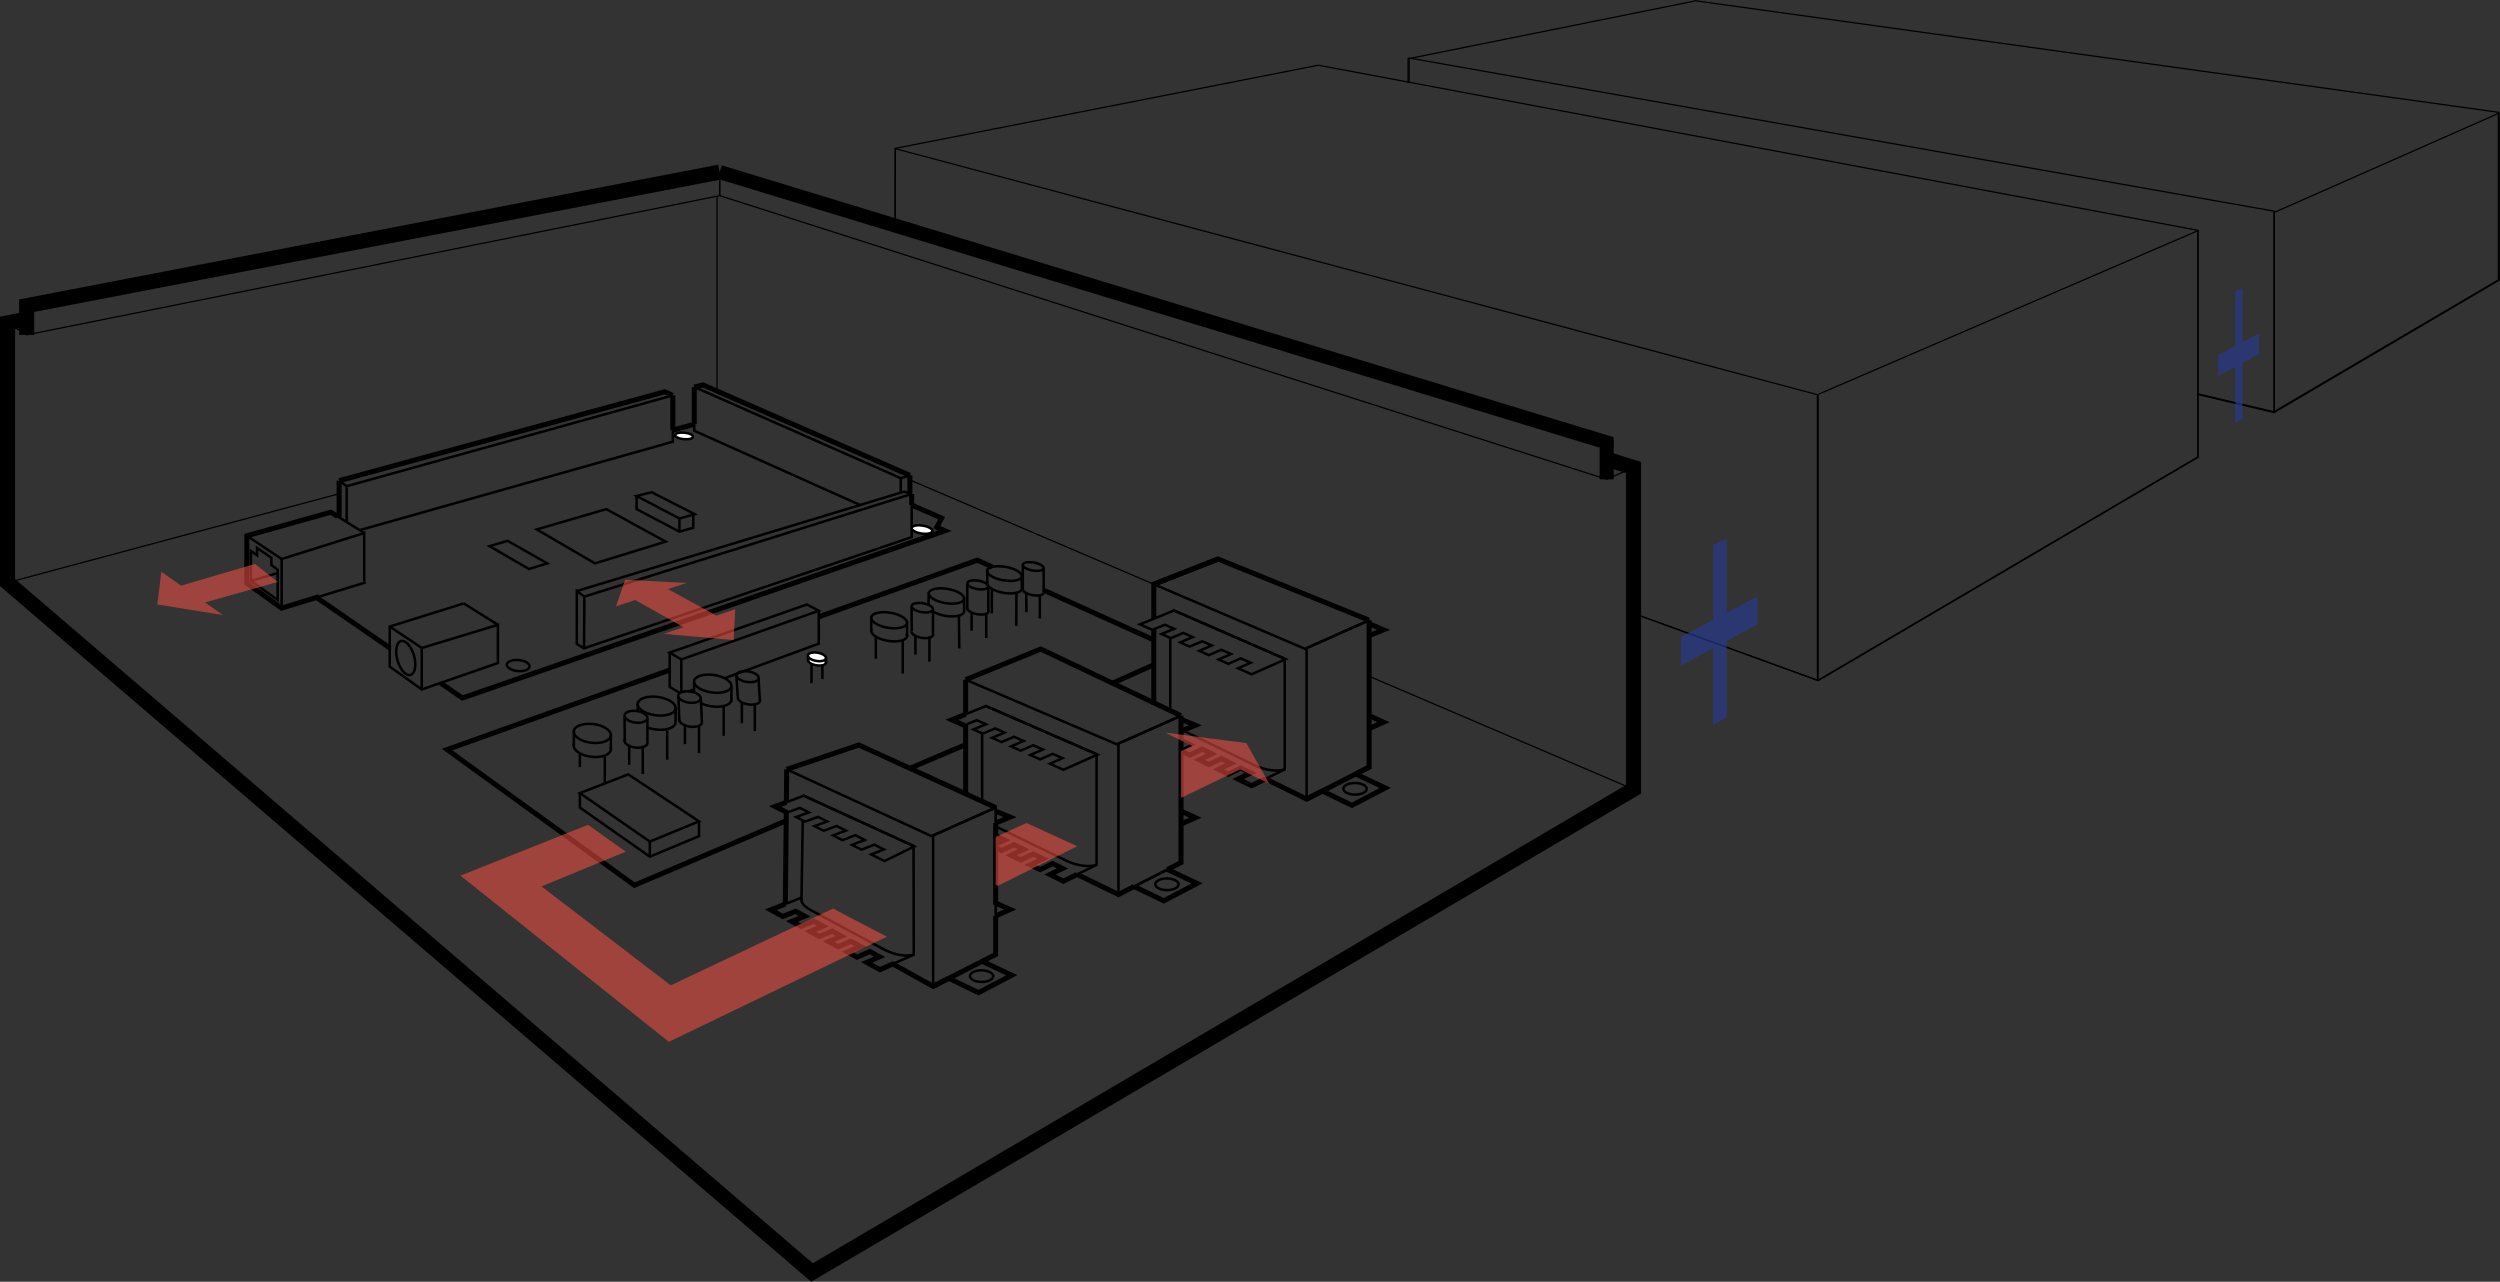 <!-- Generator: Adobe Illustrator 18.1.1, SVG Export Plug-In  -->
<svg version="1.1"
	 xmlns="http://www.w3.org/2000/svg" xmlns:xlink="http://www.w3.org/1999/xlink" xmlns:a="http://ns.adobe.com/AdobeSVGViewerExtensions/3.0/"
	 x="0px" y="0px" width="496.046px" height="254.326px" viewBox="0 0 496.046 254.326" enable-background="new 0 0 496.046 254.326"
	 xml:space="preserve">
<rect x="0" y="0" width="496.046" height="254.326" fill="#333333" stroke="none"/>
<defs>
</defs>
<polyline fill="none" stroke="#000000" stroke-miterlimit="10" points="87.399,135.509 91.735,138.501 187.498,105.304 
	185.875,104.616 186.824,102.811 180.885,100.201 "/>
<line fill="none" stroke="#000000" stroke-miterlimit="10" x1="62.802" y1="118.542" x2="77.437" y2="128.636"/>
<line fill="none" stroke="#000000" stroke-miterlimit="10" x1="137.836" y1="84.159" x2="133.503" y2="85.352"/>
<path fill="#FFFFFF" stroke="#000000" stroke-width="0.5" stroke-miterlimit="10" d="M184.536,105.788
	c-0.725,0.249-2.025,0.128-2.899-0.271c-0.871-0.396-0.987-0.916-0.265-1.162c0.722-0.244,2.009-0.126,2.881,0.268
	C185.129,105.016,185.258,105.539,184.536,105.788z"/>
<path fill="#FFFFFF" stroke="#000000" stroke-width="0.5" stroke-miterlimit="10" d="M136.984,87.059
	c-0.696,0.196-1.823,0.101-2.514-0.213c-0.688-0.312-0.68-0.721,0.015-0.914c0.693-0.193,1.811-0.1,2.5,0.21
	C137.678,86.453,137.679,86.864,136.984,87.059z"/>
<path fill="none" stroke="#000000" stroke-width="0.5" stroke-miterlimit="10" d="M104.286,133
	c-0.957,0.329-2.389,0.169-3.193-0.357c-0.8-0.522-0.672-1.207,0.281-1.53c0.949-0.322,2.367-0.165,3.171,0.352
	C105.354,131.984,105.24,132.672,104.286,133z"/>
<polygon fill="none" stroke="#000000" stroke-width="0.5" stroke-miterlimit="10" points="129.298,97.67 137.836,102.024 
	134.808,102.886 126.308,98.412 "/>
<polyline fill="none" stroke="#000000" stroke-width="0.5" stroke-miterlimit="10" points="137.751,84.159 137.751,85.469 
	170.646,100.201 "/>
<line fill="none" stroke="#000000" stroke-miterlimit="10" x1="137.751" y1="76.787" x2="137.751" y2="84.159"/>
<polyline fill="none" stroke="#000000" stroke-width="0.5" stroke-miterlimit="10" points="178.725,97.747 178.725,94.877 
	137.751,76.787 "/>
<line fill="none" stroke="#000000" stroke-width="0.5" stroke-miterlimit="10" x1="180.538" y1="94.323" x2="178.725" y2="94.877"/>
<line fill="none" stroke="#000000" stroke-miterlimit="10" x1="180.538" y1="97.893" x2="180.538" y2="94.323"/>
<polyline fill="none" stroke="#000000" stroke-miterlimit="10" points="180.538,94.323 139.495,76.382 137.751,76.787 "/>
<polyline fill="none" stroke="#000000" stroke-width="0.5" stroke-miterlimit="10" points="180.898,98.007 115.952,118.371 
	115.883,128.636 "/>
<line fill="none" stroke="#000000" stroke-miterlimit="10" x1="180.898" y1="100.201" x2="180.898" y2="98.007"/>
<polyline fill="none" stroke="#000000" stroke-width="0.5" stroke-miterlimit="10" points="115.952,118.371 114.447,117.276 
	114.447,127.764 115.883,128.636 180.898,106.569 180.898,100.201 "/>
<polyline fill="none" stroke="#000000" stroke-width="0.5" stroke-miterlimit="10" points="114.447,117.276 179.412,97.538 
	180.898,98.007 "/>
<line fill="none" stroke="#000000" stroke-width="0.5" stroke-miterlimit="10" x1="67.287" y1="95.382" x2="68.787" y2="96.471"/>
<line fill="none" stroke="#000000" stroke-miterlimit="10" x1="67.287" y1="102.659" x2="67.287" y2="95.382"/>
<polyline fill="none" stroke="#000000" stroke-width="0.5" stroke-miterlimit="10" points="133.503,85.352 133.503,87.643 
	71.357,105.192 "/>
<line fill="none" stroke="#000000" stroke-miterlimit="10" x1="133.503" y1="78.444" x2="133.503" y2="85.352"/>
<polyline fill="none" stroke="#000000" stroke-width="0.5" stroke-miterlimit="10" points="68.787,103.593 68.787,96.471 
	133.503,78.444 "/>
<polyline fill="none" stroke="#000000" stroke-miterlimit="10" points="67.287,95.382 131.885,77.737 133.503,78.444 "/>
<polyline fill="none" stroke="#000000" stroke-width="0.5" stroke-miterlimit="10" points="72.266,115.386 72.266,105.757 
	55.881,110.924 55.881,120.663 "/>
<line fill="none" stroke="#000000" stroke-width="0.5" stroke-miterlimit="10" x1="48.975" y1="106.31" x2="55.881" y2="110.924"/>
<line fill="none" stroke="#000000" stroke-width="0.5" stroke-miterlimit="10" x1="63.295" y1="118.393" x2="72.54" y2="115.564"/>
<polyline fill="none" stroke="#000000" stroke-miterlimit="10" points="66.994,102.477 65.636,101.632 48.975,106.31 
	48.975,115.725 55.881,120.663 63.295,118.393 "/>
<line fill="none" stroke="#000000" stroke-width="0.5" stroke-miterlimit="10" x1="72.266" y1="105.757" x2="66.994" y2="102.477"/>
<polyline fill="none" stroke="#000000" stroke-width="0.5" stroke-miterlimit="10" points="77.333,124.319 83.686,128.569 
	83.686,136.799 "/>
<polyline fill="none" stroke="#000000" stroke-width="0.5" stroke-miterlimit="10" points="83.686,128.569 98.799,123.975 
	98.799,131.551 83.686,136.799 77.333,132.28 77.333,124.319 91.991,119.73 "/>
<line fill="none" stroke="#000000" stroke-width="0.5" stroke-miterlimit="10" x1="98.799" y1="123.975" x2="91.991" y2="119.73"/>
<polyline fill="none" stroke="#000000" stroke-width="0.5" stroke-miterlimit="10" points="137.555,101.881 137.555,104.713 
	134.808,105.494 126.308,101.02 126.308,98.412 "/>
<line fill="none" stroke="#000000" stroke-width="0.5" stroke-miterlimit="10" x1="134.808" y1="105.494" x2="134.808" y2="102.886"/>
<polygon fill="none" stroke="#000000" stroke-width="0.5" stroke-miterlimit="10" points="118.041,111.788 106.501,105.046 
	120.3,101.02 132.072,107.467 "/>
<polygon fill="none" stroke="#000000" stroke-width="0.5" stroke-miterlimit="10" points="108.579,111.788 100.719,107.308 
	97.137,108.374 104.956,112.906 "/>
<path fill="none" stroke="#000000" stroke-width="0.5" stroke-miterlimit="10" d="M78.613,129.28c0-1.72,0.839-2.56,1.882-1.869
	c1.052,0.695,1.911,2.679,1.911,4.425c0,1.747-0.859,2.572-1.911,1.85C79.452,132.97,78.613,131,78.613,129.28z"/>
<polygon fill="none" stroke="#000000" stroke-width="0.5" stroke-miterlimit="10" points="51.004,110.179 51.004,108.733 
	53.85,110.663 53.85,112.123 53.85,112.123 55.084,113.022 55.097,119.046 49.784,115.262 49.771,109.319 "/>
<line fill="none" stroke="#000000" stroke-width="0.5" stroke-miterlimit="10" x1="49.784" y1="115.262" x2="55.097" y2="113.694"/>
<polyline fill="none" stroke="#000000" stroke-miterlimit="10" points="155.827,162.918 125.876,175.651 88.705,148.727 
	133.052,132.886 "/>
<line fill="none" stroke="#000000" stroke-miterlimit="10" x1="191.604" y1="147.743" x2="180.525" y2="152.447"/>
<line fill="none" stroke="#000000" stroke-miterlimit="10" x1="228.936" y1="131.892" x2="220.748" y2="135.558"/>
<line fill="none" stroke="#000000" stroke-miterlimit="10" x1="207.256" y1="117.187" x2="228.787" y2="126.91"/>
<polyline fill="none" stroke="#000000" stroke-miterlimit="10" points="162.465,122.38 193.912,111.147 196.871,112.484 "/>
<polygon fill="none" stroke="#000000" stroke-width="0.5" stroke-miterlimit="10" points="160.093,119.944 162.465,121.18 
	135.188,130.845 132.88,129.487 "/>
<polyline fill="none" stroke="#000000" stroke-width="0.5" stroke-miterlimit="10" points="163.181,134.735 163.181,130.839 
	161.014,131.648 161.014,135.558 "/>
<path fill="#FFFFFF" stroke="#000000" stroke-width="0.5" stroke-miterlimit="10" d="M163.438,131.926
	c0.663-0.255,0.598-0.79-0.144-1.194c-0.738-0.403-1.87-0.525-2.532-0.274c-0.663,0.252-0.607,0.785,0.13,1.191
	C161.631,132.056,162.772,132.181,163.438,131.926z"/>
<path fill="#FFFFFF" stroke="#000000" stroke-width="0.5" stroke-miterlimit="10" d="M163.438,131.059
	c0.663-0.255,0.598-0.79-0.144-1.194c-0.738-0.403-1.87-0.525-2.532-0.274c-0.663,0.252-0.607,0.785,0.13,1.191
	C161.631,131.19,162.772,131.315,163.438,131.059z"/>
<line fill="none" stroke="#000000" stroke-width="0.5" stroke-miterlimit="10" x1="115.06" y1="152.21" x2="115.06" y2="149.423"/>
<line fill="none" stroke="#000000" stroke-width="0.5" stroke-miterlimit="10" x1="120.004" y1="149.944" x2="120.004" y2="155.588"/>
<line fill="none" stroke="#000000" stroke-width="0.5" stroke-miterlimit="10" x1="124.84" y1="151.775" x2="124.84" y2="147.966"/>
<line fill="none" stroke="#000000" stroke-width="0.5" stroke-miterlimit="10" x1="127.537" y1="147.98" x2="127.537" y2="153.575"/>
<line fill="none" stroke="#000000" stroke-width="0.5" stroke-miterlimit="10" x1="135.905" y1="147.653" x2="135.905" y2="143.716"/>
<line fill="none" stroke="#000000" stroke-width="0.5" stroke-miterlimit="10" x1="138.692" y1="143.961" x2="138.692" y2="149.423"/>
<line fill="none" stroke="#000000" stroke-width="0.5" stroke-miterlimit="10" x1="147.206" y1="143.504" x2="147.206" y2="139.376"/>
<line fill="none" stroke="#000000" stroke-width="0.5" stroke-miterlimit="10" x1="149.77" y1="139.71" x2="149.77" y2="145.055"/>
<line fill="none" stroke="#000000" stroke-width="0.5" stroke-miterlimit="10" x1="181.639" y1="129.869" x2="181.632" y2="126.17"/>
<line fill="none" stroke="#000000" stroke-width="0.5" stroke-miterlimit="10" x1="184.412" y1="126.256" x2="184.412" y2="131.312"/>
<line fill="none" stroke="#000000" stroke-width="0.5" stroke-miterlimit="10" x1="192.787" y1="125.16" x2="192.787" y2="121.54"/>
<line fill="none" stroke="#000000" stroke-width="0.5" stroke-miterlimit="10" x1="195.686" y1="121.667" x2="195.686" y2="126.594"/>
<line fill="none" stroke="#000000" stroke-width="0.5" stroke-miterlimit="10" x1="203.662" y1="121.455" x2="203.622" y2="117.68"/>
<line fill="none" stroke="#000000" stroke-width="0.5" stroke-miterlimit="10" x1="206.316" y1="117.911" x2="206.316" y2="122.714"/>
<line fill="none" stroke="#000000" stroke-width="0.5" stroke-miterlimit="10" x1="132.376" y1="144.9" x2="132.376" y2="150.747"/>
<line fill="none" stroke="#000000" stroke-width="0.5" stroke-miterlimit="10" x1="143.587" y1="139.974" x2="143.587" y2="146.006"/>
<line fill="none" stroke="#000000" stroke-width="0.5" stroke-miterlimit="10" x1="173.787" y1="130.707" x2="173.787" y2="126.256"/>
<line fill="none" stroke="#000000" stroke-width="0.5" stroke-miterlimit="10" x1="179.125" y1="127.048" x2="179.125" y2="133.662"/>
<line fill="none" stroke="#000000" stroke-width="0.5" stroke-miterlimit="10" x1="185.12" y1="126.256" x2="185.12" y2="121.017"/>
<line fill="none" stroke="#000000" stroke-width="0.5" stroke-miterlimit="10" x1="190.26" y1="122.155" x2="190.347" y2="128.666"/>
<line fill="none" stroke="#000000" stroke-width="0.5" stroke-miterlimit="10" x1="196.787" y1="121.733" x2="196.806" y2="116.952"/>
<line fill="none" stroke="#000000" stroke-width="0.5" stroke-miterlimit="10" x1="201.672" y1="117.68" x2="201.653" y2="124.181"/>
<path fill="none" stroke="#000000" stroke-width="0.5" stroke-miterlimit="10" d="M113.962,147.456
	c-0.314,0.568-0.056,1.257,0.807,1.834c1.363,0.918,3.718,1.194,5.238,0.62c0.945-0.356,1.338-0.956,1.164-1.575"/>
<path fill="none" stroke="#000000" stroke-width="0.5" stroke-miterlimit="10" d="M128.457,144.342
	c1.407,0.538,3.224,0.632,4.45,0.17c0.707-0.266,1.087-0.669,1.141-1.113"/>
<path fill="none" stroke="#000000" stroke-width="0.5" stroke-miterlimit="10" d="M173.033,124.705
	c-0.424,0.514-0.055,1.217,1.062,1.79c1.497,0.771,3.764,1.003,5.045,0.521c0.797-0.298,1.018-0.803,0.703-1.323"/>
<path fill="none" stroke="#000000" stroke-width="0.5" stroke-miterlimit="10" d="M185.176,121.362
	c0.12,0.074,0.253,0.146,0.397,0.217c1.503,0.733,3.728,0.955,4.952,0.496c0.643-0.24,0.877-0.62,0.733-1.031"/>
<path fill="none" stroke="#000000" stroke-width="0.5" stroke-miterlimit="10" d="M196,115.367c-0.414,0.471,0.004,1.137,1.17,1.675
	c1.51,0.7,3.696,0.912,4.867,0.474c0.509-0.19,0.738-0.472,0.709-0.786"/>
<path fill="none" stroke="#000000" stroke-width="0.5" stroke-miterlimit="10" d="M120.007,147.134
	c1.513-0.562,1.61-1.743,0.235-2.63c-1.368-0.882-3.674-1.15-5.183-0.601c-1.509,0.551-1.648,1.721-0.291,2.618
	C116.132,147.428,118.486,147.701,120.007,147.134z"/>
<path fill="none" stroke="#000000" stroke-width="0.5" stroke-miterlimit="10" d="M132.907,141.696
	c1.501-0.556,1.53-1.724,0.085-2.603c-1.438-0.87-3.791-1.136-5.288-0.592c-1.498,0.545-1.572,1.701-0.144,2.59
	C128.995,141.987,131.397,142.259,132.907,141.696z"/>
<path fill="none" stroke="#000000" stroke-width="0.5" stroke-miterlimit="10" d="M144.059,137.187
	c1.442-0.533,1.413-1.652-0.047-2.495c-1.451-0.836-3.771-1.091-5.21-0.569c-1.44,0.522-1.454,1.633-0.011,2.484
	C140.241,137.467,142.608,137.726,144.059,137.187z"/>
<path fill="none" stroke="#000000" stroke-width="0.5" stroke-miterlimit="10" d="M179.141,124.422
	c1.274-0.471,1.075-1.463-0.428-2.21c-1.495-0.74-3.718-0.966-4.992-0.504c-1.274,0.463-1.115,1.446,0.375,2.2
	C175.593,124.669,177.859,124.898,179.141,124.422z"/>
<path fill="none" stroke="#000000" stroke-width="0.5" stroke-miterlimit="10" d="M190.525,119.544
	c1.218-0.449,0.969-1.393-0.539-2.105c-1.501-0.704-3.684-0.919-4.901-0.48c-1.219,0.44-1.008,1.378,0.488,2.097
	C187.076,119.778,189.301,119.998,190.525,119.544z"/>
<path fill="none" stroke="#000000" stroke-width="0.5" stroke-miterlimit="10" d="M202.037,115.042
	c1.164-0.428,0.867-1.331-0.648-2.011c-1.507-0.673-3.653-0.878-4.818-0.458c-1.165,0.421-0.905,1.316,0.599,2.002
	C198.68,115.265,200.866,115.475,202.037,115.042z"/>
<path fill="none" stroke="#000000" stroke-width="0.5" stroke-miterlimit="10" d="M128.428,147.212
	c0.119,0.38-0.111,0.748-0.685,0.967c-0.921,0.352-2.368,0.181-3.224-0.379c-0.623-0.408-0.758-0.907-0.425-1.281"/>
<path fill="none" stroke="#000000" stroke-width="0.5" stroke-miterlimit="10" d="M127.743,143.228
	c-0.921,0.352-2.368,0.181-3.224-0.379c-0.851-0.557-0.791-1.284,0.125-1.629c0.913-0.341,2.34-0.175,3.195,0.374
	C128.7,142.146,128.659,142.879,127.743,143.228z"/>
<path fill="none" stroke="#000000" stroke-width="0.5" stroke-miterlimit="10" d="M139.279,143.337
	c-0.004,0.285-0.226,0.546-0.667,0.715c-0.887,0.338-2.315,0.174-3.183-0.366c-0.493-0.307-0.696-0.668-0.614-0.982"/>
<path fill="none" stroke="#000000" stroke-width="0.5" stroke-miterlimit="10" d="M138.379,139.278
	c-0.888,0.34-2.317,0.175-3.185-0.365c-0.861-0.537-0.838-1.239,0.046-1.571c0.881-0.329,2.29-0.169,3.156,0.36
	C139.268,138.234,139.262,138.941,138.379,139.278z"/>
<path fill="none" stroke="#000000" stroke-width="0.5" stroke-miterlimit="10" d="M149.917,135.194
	c-0.854,0.327-2.264,0.168-3.142-0.352c-0.872-0.517-0.886-1.191-0.036-1.511c0.847-0.316,2.237-0.162,3.114,0.347
	C150.735,134.19,150.766,134.87,149.917,135.194z"/>
<path fill="none" stroke="#000000" stroke-width="0.5" stroke-miterlimit="10" d="M185.095,125.817
	c0.091,0.263-0.058,0.508-0.461,0.663c-0.752,0.285-2.1,0.147-3.002-0.31c-0.559-0.284-0.813-0.623-0.743-0.906"/>
<path fill="none" stroke="#000000" stroke-width="0.5" stroke-miterlimit="10" d="M184.634,121.377
	c-0.752,0.277-2.1,0.144-3.002-0.303c-0.895-0.444-1.009-1.023-0.26-1.299c0.749-0.274,2.078-0.14,2.977,0.298
	C185.252,120.513,185.381,121.096,184.634,121.377z"/>
<path fill="none" stroke="#000000" stroke-width="0.5" stroke-miterlimit="10" d="M196.105,121.331
	c-0.003,0.187-0.148,0.354-0.448,0.469c-0.72,0.272-2.044,0.141-2.949-0.296c-0.698-0.337-0.94-0.756-0.679-1.052"/>
<path fill="none" stroke="#000000" stroke-width="0.5" stroke-miterlimit="10" d="M195.657,116.814
	c-0.72,0.265-2.044,0.136-2.949-0.29c-0.899-0.424-1.042-0.977-0.325-1.239c0.717-0.262,2.023-0.134,2.926,0.284
	C196.215,115.99,196.372,116.546,195.657,116.814z"/>
<path fill="none" stroke="#000000" stroke-width="0.5" stroke-miterlimit="10" d="M207.076,117.542
	c0.029,0.196-0.103,0.373-0.41,0.491c-0.692,0.263-1.998,0.136-2.91-0.285c-0.736-0.34-0.987-0.764-0.686-1.051"/>
<path fill="none" stroke="#000000" stroke-width="0.5" stroke-miterlimit="10" d="M206.666,113.141
	c-0.691,0.255-1.998,0.131-2.91-0.278c-0.906-0.408-1.077-0.94-0.389-1.193c0.689-0.252,1.979-0.129,2.887,0.273
	C207.167,112.348,207.352,112.884,206.666,113.141z"/>
<line fill="none" stroke="#000000" stroke-width="0.5" stroke-miterlimit="10" x1="137.548" y1="136.825" x2="136.577" y2="137.18"/>
<polyline fill="none" stroke="#000000" stroke-width="0.5" stroke-miterlimit="10" points="162.465,121.18 162.465,127.706 
	143.789,134.572 "/>
<line fill="none" stroke="#000000" stroke-width="0.5" stroke-miterlimit="10" x1="135.188" y1="130.845" x2="135.188" y2="137.429"/>
<polyline fill="none" stroke="#000000" stroke-width="0.5" stroke-miterlimit="10" points="132.88,129.487 132.88,136.285 
	134.902,137.513 "/>
<line fill="none" stroke="#000000" stroke-width="0.5" stroke-miterlimit="10" x1="123.918" y1="142.227" x2="123.965" y2="147.178"/>
<line fill="none" stroke="#000000" stroke-width="0.5" stroke-miterlimit="10" x1="134.618" y1="138.313" x2="134.798" y2="143.086"/>
<line fill="none" stroke="#000000" stroke-width="0.5" stroke-miterlimit="10" x1="139.068" y1="138.501" x2="139.279" y2="143.399"/>
<path fill="none" stroke="#000000" stroke-width="0.5" stroke-miterlimit="10" d="M146.111,134.038l0.285,4.36l0.004,0.001
	c-0.035,0.292,0.185,0.62,0.659,0.901c0.878,0.519,2.287,0.676,3.139,0.352c0.547-0.21,0.729-0.565,0.553-0.929l-0.004,0.001
	l-0.223-4.152"/>
<line fill="none" stroke="#000000" stroke-width="0.5" stroke-miterlimit="10" x1="113.895" y1="145.055" x2="113.833" y2="147.966"/>
<line fill="none" stroke="#000000" stroke-width="0.5" stroke-miterlimit="10" x1="121.211" y1="145.825" x2="121.207" y2="148.591"/>
<line fill="none" stroke="#000000" stroke-width="0.5" stroke-miterlimit="10" x1="128.459" y1="142.55" x2="128.459" y2="147.208"/>
<line fill="none" stroke="#000000" stroke-width="0.5" stroke-miterlimit="10" x1="160.299" y1="130.091" x2="160.373" y2="131.192"/>
<line fill="none" stroke="#000000" stroke-width="0.5" stroke-miterlimit="10" x1="163.895" y1="130.641" x2="163.895" y2="131.55"/>
<line fill="none" stroke="#000000" stroke-width="0.5" stroke-miterlimit="10" x1="126.533" y1="139.376" x2="126.533" y2="141.115"/>
<line fill="none" stroke="#000000" stroke-width="0.5" stroke-miterlimit="10" x1="134.055" y1="140.229" x2="134.055" y2="143.399"/>
<line fill="none" stroke="#000000" stroke-width="0.5" stroke-miterlimit="10" x1="137.715" y1="135.364" x2="137.715" y2="137.513"/>
<path fill="none" stroke="#000000" stroke-width="0.5" stroke-miterlimit="10" d="M145.124,136.184v2.926l-0.061,0.023
	c-0.129,0.323-0.463,0.609-1.004,0.812c-1.348,0.508-3.488,0.316-4.949-0.413"/>
<line fill="none" stroke="#000000" stroke-width="0.5" stroke-miterlimit="10" x1="172.861" y1="122.314" x2="172.865" y2="125.16"/>
<line fill="none" stroke="#000000" stroke-width="0.5" stroke-miterlimit="10" x1="179.981" y1="123.382" x2="179.981" y2="126.256"/>
<line fill="none" stroke="#000000" stroke-width="0.5" stroke-miterlimit="10" x1="180.877" y1="120.312" x2="180.898" y2="125.244"/>
<line fill="none" stroke="#000000" stroke-width="0.5" stroke-miterlimit="10" x1="184.295" y1="117.465" x2="184.216" y2="120.093"/>
<line fill="none" stroke="#000000" stroke-width="0.5" stroke-miterlimit="10" x1="191.299" y1="118.541" x2="191.299" y2="121.251"/>
<line fill="none" stroke="#000000" stroke-width="0.5" stroke-miterlimit="10" x1="191.927" y1="115.716" x2="191.927" y2="120.693"/>
<line fill="none" stroke="#000000" stroke-width="0.5" stroke-miterlimit="10" x1="196.105" y1="116.268" x2="196.105" y2="121.455"/>
<line fill="none" stroke="#000000" stroke-width="0.5" stroke-miterlimit="10" x1="195.895" y1="113.079" x2="195.895" y2="115.716"/>
<line fill="none" stroke="#000000" stroke-width="0.5" stroke-miterlimit="10" x1="202.743" y1="114.397" x2="202.743" y2="116.797"/>
<line fill="none" stroke="#000000" stroke-width="0.5" stroke-miterlimit="10" x1="207.08" y1="112.717" x2="207.08" y2="117.543"/>
<line fill="none" stroke="#000000" stroke-width="0.5" stroke-miterlimit="10" x1="202.945" y1="112.084" x2="202.945" y2="116.888"/>
<polyline fill="none" stroke="#000000" stroke-miterlimit="10" points="251.084,154.544 259.253,158.538 271.662,152.21 "/>
<path fill="none" stroke="#000000" stroke-width="0.5" stroke-miterlimit="10" d="M249.757,153.895"/>
<path fill="none" stroke="#000000" stroke-width="0.5" stroke-miterlimit="10" d="M228.936,143.716"/>
<line fill="none" stroke="#000000" stroke-miterlimit="10" x1="259.253" y1="158.538" x2="262.362" y2="156.952"/>
<polyline fill="none" stroke="#000000" stroke-width="0.5" stroke-miterlimit="10" points="271.662,123.069 259.253,128.595 
	259.253,158.538 "/>
<polyline fill="none" stroke="#000000" stroke-miterlimit="10" points="268.976,153.58 271.662,152.21 271.662,123.069 "/>
<line fill="none" stroke="#000000" stroke-width="0.5" stroke-miterlimit="10" x1="262.362" y1="156.952" x2="268.976" y2="153.58"/>
<line fill="none" stroke="#000000" stroke-miterlimit="10" x1="228.936" y1="124.855" x2="228.936" y2="139.829"/>
<polyline fill="none" stroke="#000000" stroke-miterlimit="10" points="241.678,110.924 228.936,115.922 228.936,122.767 "/>
<polyline fill="none" stroke="#000000" stroke-width="0.5" stroke-miterlimit="10" points="228.936,115.922 258.923,128.741 
	271.662,123.069 "/>
<polyline fill="none" stroke="#000000" stroke-miterlimit="10" points="271.662,123.069 241.678,110.924 228.936,115.922 "/>
<polyline fill="none" stroke="#000000" stroke-width="0.5" stroke-miterlimit="10" points="232.745,121.044 254.912,130.69 
	254.912,152.661 "/>
<polyline fill="none" stroke="#000000" stroke-width="0.5" stroke-miterlimit="10" points="234.493,148.745 236.667,147.737 
	234.809,146.827 234.33,147.047 "/>
<polyline fill="none" stroke="#000000" stroke-miterlimit="10" points="251.085,154.544 248.338,155.896 245.662,154.572 
	248.154,153.359 246.199,152.402 243.708,153.606 241.77,152.648 244.262,151.454 242.34,150.513 239.847,151.697 237.943,150.754 
	240.434,149.579 238.544,148.655 236.053,149.82 234.43,149.016 "/>
<line fill="none" stroke="#000000" stroke-width="0.5" stroke-miterlimit="10" x1="255.083" y1="152.575" x2="251.085" y2="154.544"/>
<polygon fill="none" stroke="#000000" stroke-width="0.5" stroke-miterlimit="10" points="245.662,132.596 248.154,131.498 
	246.199,130.632 243.708,131.721 241.77,130.854 244.262,129.773 242.34,128.922 239.847,129.993 237.943,129.139 240.434,128.076 
	238.544,127.239 236.053,128.294 234.177,127.454 236.667,126.408 234.809,125.585 232.318,126.621 230.474,125.795 
	232.964,124.765 231.133,123.954 228.643,124.975 226.197,123.879 232.928,121.146 255.083,130.788 248.338,133.795 "/>
<polyline fill="none" stroke="#000000" stroke-miterlimit="10" points="271.662,142.37 272.074,142.184 274.512,143.296 
	271.662,144.566 "/>
<polyline fill="none" stroke="#000000" stroke-miterlimit="10" points="271.662,124.114 272.074,123.944 274.512,124.963 
	271.662,126.128 "/>
<path fill="none" stroke="#000000" stroke-width="0.5" stroke-miterlimit="10" d="M254.977,152.587L254.977,152.587
	c-1.235,0.608-3.928,0.286-5.993-0.717l-14.654-7.114"/>
<polyline fill="none" stroke="#000000" stroke-miterlimit="10" points="262.362,156.953 268.246,159.792 274.853,156.339 
	268.976,153.58 "/>
<path fill="none" stroke="#000000" stroke-width="0.5" stroke-miterlimit="10" d="M270.552,157.317
	c-0.884,0.46-2.356,0.472-3.282,0.023c-0.925-0.445-0.95-1.177-0.066-1.632c0.881-0.454,2.341-0.466,3.264-0.025
	C271.393,156.125,271.433,156.856,270.552,157.317z"/>
<line fill="none" stroke="#000000" stroke-width="0.5" stroke-miterlimit="10" x1="231.643" y1="172.525" x2="234.33" y2="171.155"/>
<line fill="none" stroke="#000000" stroke-width="0.5" stroke-miterlimit="10" x1="225.03" y1="175.897" x2="231.643" y2="172.525"/>
<polyline fill="none" stroke="#000000" stroke-miterlimit="10" points="213.729,173.501 221.921,177.483 225.03,175.897 "/>
<polyline fill="none" stroke="#000000" stroke-miterlimit="10" points="231.643,172.524 234.33,171.155 234.33,142.014 "/>
<polyline fill="none" stroke="#000000" stroke-width="0.5" stroke-miterlimit="10" points="234.33,142.014 221.921,147.54 
	221.921,177.483 231.643,172.524 "/>
<line fill="none" stroke="#000000" stroke-miterlimit="10" x1="191.604" y1="143.801" x2="191.604" y2="157.824"/>
<line fill="none" stroke="#000000" stroke-miterlimit="10" x1="191.604" y1="141.54" x2="191.604" y2="141.713"/>
<line fill="none" stroke="#000000" stroke-miterlimit="10" x1="191.604" y1="134.867" x2="191.604" y2="141.54"/>
<polyline fill="none" stroke="#000000" stroke-width="0.5" stroke-miterlimit="10" points="191.604,134.867 221.591,147.686 
	234.33,142.014 "/>
<polyline fill="none" stroke="#000000" stroke-miterlimit="10" points="234.33,142.014 206.496,128.784 191.604,134.867 "/>
<polyline fill="none" stroke="#000000" stroke-width="0.5" stroke-miterlimit="10" points="195.413,139.989 217.58,149.636 
	217.58,171.606 "/>
<polyline fill="none" stroke="#000000" stroke-miterlimit="10" points="197.559,167.506 199.335,166.682 197.477,165.772 "/>
<polyline fill="none" stroke="#000000" stroke-miterlimit="10" points="213.729,173.501 211.006,174.842 208.33,173.517 
	210.822,172.305 208.867,171.347 206.376,172.552 204.438,171.594 206.93,170.399 205.008,169.459 202.515,170.642 200.611,169.699 
	203.102,168.524 201.212,167.6 198.721,168.765 197.49,168.156 "/>
<line fill="none" stroke="#000000" stroke-width="0.5" stroke-miterlimit="10" x1="217.751" y1="171.52" x2="213.729" y2="173.501"/>
<polyline fill="none" stroke="#000000" stroke-width="0.5" stroke-miterlimit="10" points="191.604,141.713 195.596,140.092 
	217.751,149.733 211.006,152.74 208.33,151.542 210.822,150.443 208.867,149.577 206.376,150.667 204.438,149.8 206.93,148.719 
	205.008,147.867 202.515,148.938 200.611,148.085 203.102,147.021 201.212,146.184 198.721,147.239 196.845,146.399 
	199.335,145.353 197.477,144.53 194.986,145.566 193.142,144.74 195.632,143.711 193.801,142.899 191.604,143.8 "/>
<polyline fill="none" stroke="#000000" stroke-miterlimit="10" points="191.604,143.8 191.311,143.921 188.865,142.824 
	191.604,141.713 "/>
<polyline fill="none" stroke="#000000" stroke-miterlimit="10" points="234.33,161.315 234.742,161.13 237.18,162.241 
	234.33,163.511 "/>
<polyline fill="none" stroke="#000000" stroke-miterlimit="10" points="234.33,143.059 234.742,142.889 237.18,143.908 
	234.33,145.073 "/>
<path fill="none" stroke="#000000" stroke-width="0.5" stroke-miterlimit="10" d="M217.645,171.532L217.645,171.532
	c-1.235,0.608-3.928,0.286-5.993-0.717l-14.094-6.842"/>
<polyline fill="none" stroke="#000000" stroke-miterlimit="10" points="225.03,175.898 230.914,178.737 237.521,175.284 
	231.643,172.525 "/>
<path fill="none" stroke="#000000" stroke-width="0.5" stroke-miterlimit="10" d="M233.22,176.263
	c-0.884,0.46-2.356,0.472-3.282,0.022c-0.925-0.445-0.95-1.177-0.066-1.632c0.881-0.454,2.341-0.466,3.264-0.025
	C234.061,175.07,234.101,175.802,233.22,176.263z"/>
<line fill="none" stroke="#000000" stroke-width="0.5" stroke-miterlimit="10" x1="194.872" y1="190.747" x2="197.559" y2="189.377"/>
<line fill="none" stroke="#000000" stroke-width="0.5" stroke-miterlimit="10" x1="188.259" y1="194.12" x2="194.872" y2="190.747"/>
<polyline fill="none" stroke="#000000" stroke-miterlimit="10" points="177.004,191.178 185.149,195.705 188.259,194.12 "/>
<polyline fill="none" stroke="#000000" stroke-miterlimit="10" points="185.149,195.705 197.559,189.377 197.559,181.733 "/>
<polyline fill="none" stroke="#000000" stroke-width="0.5" stroke-miterlimit="10" points="197.559,163.295 197.559,160.236 
	185.149,165.762 185.149,195.705 "/>
<line fill="none" stroke="#000000" stroke-miterlimit="10" x1="197.559" y1="179.537" x2="197.559" y2="163.295"/>
<line fill="none" stroke="#000000" stroke-width="0.5" stroke-miterlimit="10" x1="197.559" y1="181.733" x2="197.559" y2="179.537"/>
<polyline fill="none" stroke="#000000" stroke-miterlimit="10" points="197.559,160.236 170.413,147.823 156.098,152.661 "/>
<polyline fill="none" stroke="#000000" stroke-width="0.5" stroke-miterlimit="10" points="156.098,152.661 184.819,165.908 
	197.559,160.236 "/>
<polyline fill="none" stroke="#000000" stroke-width="0.5" stroke-miterlimit="10" points="159.283,157.781 181.264,167.847 
	181.305,189.434 "/>
<line fill="none" stroke="#000000" stroke-width="0.5" stroke-miterlimit="10" x1="155.827" y1="179.376" x2="159.045" y2="178.089"/>
<polyline fill="none" stroke="#000000" stroke-miterlimit="10" points="177.424,191.147 174.602,192.394 171.983,190.96 
	174.523,189.85 172.609,188.813 170.072,189.913 168.173,188.876 170.715,187.786 168.832,186.767 166.293,187.846 164.43,186.824 
	166.967,185.754 165.117,184.753 162.58,185.813 160.744,184.808 163.279,183.758 161.461,182.77 158.926,183.811 157.119,182.823 
	159.655,181.791 157.861,180.82 155.328,181.842 152.935,180.532 155.827,179.376 "/>
<line fill="none" stroke="#000000" stroke-width="0.5" stroke-miterlimit="10" x1="181.479" y1="189.355" x2="177.424" y2="191.147"/>
<polyline fill="none" stroke="#000000" stroke-miterlimit="10" points="156.178,161.218 153.778,160.021 156.031,159.176 "/>
<polyline fill="none" stroke="#000000" stroke-width="0.5" stroke-miterlimit="10" points="156.031,159.176 159.465,157.888 
	181.433,167.948 175.489,170.848 172.863,169.539 175.401,168.544 173.482,167.596 170.949,168.583 169.048,167.636 171.583,166.66 
	169.697,165.73 167.164,166.695 165.297,165.764 167.828,164.805 165.976,163.89 163.441,164.842 161.604,163.924 164.135,162.981 
	162.311,162.083 159.781,163.014 157.971,162.113 160.504,161.187 158.707,160.302 156.178,161.218 "/>
<polyline fill="none" stroke="#000000" stroke-miterlimit="10" points="197.559,179.537 197.971,179.351 200.408,180.463 
	197.559,181.733 "/>
<polyline fill="none" stroke="#000000" stroke-miterlimit="10" points="197.559,161.282 197.971,161.111 200.408,162.13 
	197.559,163.295 "/>
<path fill="none" stroke="#000000" stroke-width="0.5" stroke-miterlimit="10" d="M181.373,189.362L181.373,189.362
	c-1.26,0.557-3.936,0.123-5.959-0.965l-14.582-7.841c-1.529-0.823-2.139-1.787-1.635-2.387"/>
<polyline fill="none" stroke="#000000" stroke-miterlimit="10" points="188.259,194.12 194.143,196.959 200.75,193.506 
	194.872,190.747 "/>
<path fill="none" stroke="#000000" stroke-width="0.5" stroke-miterlimit="10" d="M196.448,194.484
	c-0.884,0.46-2.356,0.472-3.282,0.022c-0.925-0.445-0.95-1.177-0.066-1.632c0.881-0.454,2.341-0.466,3.264-0.025
	C197.289,193.292,197.329,194.023,196.448,194.484z"/>
<line fill="none" stroke="#000000" stroke-width="0.5" stroke-miterlimit="10" x1="232.201" y1="141.152" x2="232.201" y2="126.568"/>
<line fill="none" stroke="#000000" stroke-width="0.5" stroke-miterlimit="10" x1="194.869" y1="159.322" x2="194.869" y2="145.513"/>
<line fill="none" stroke="#000000" stroke-width="0.5" stroke-miterlimit="10" x1="159.026" y1="178.554" x2="159.283" y2="162.766"/>
<polygon fill="none" stroke="#000000" stroke-width="0.5" stroke-miterlimit="10" points="138.692,162.967 124.656,153.649 
	115.06,157.363 128.938,166.987 "/>
<line fill="none" stroke="#000000" stroke-width="0.5" stroke-miterlimit="10" x1="128.938" y1="166.987" x2="128.938" y2="169.978"/>
<polyline fill="none" stroke="#000000" stroke-width="0.5" stroke-miterlimit="10" points="115.06,157.363 115.06,160.236 
	128.938,169.978 138.692,165.908 138.692,162.967 "/>
<line fill="none" stroke="#000000" stroke-miterlimit="10" x1="156.012" y1="161.133" x2="155.827" y2="179.376"/>
<line fill="none" stroke="#000000" stroke-miterlimit="10" x1="156.098" y1="152.661" x2="156.031" y2="159.175"/>
<g opacity="0.57">
	<polygon fill="#F05044" points="35.931,116.2 50.604,111.898 55.104,115.466 40.676,119.54 40.674,119.539 44.233,122.044 
		31.227,119.938 32.014,113.445 35.929,116.2 	"/>
</g>
<polygon opacity="0.57" fill="#F05044" points="132.542,116.891 136.229,115.667 124.045,115.043 122.223,120.32 126.04,119.052 
	135.594,124.436 131.734,125.774 145.565,126.993 145.888,120.865 142.165,122.157 "/>
<polygon opacity="0.57" fill="#F05044" points="133.086,195.505 165.298,180.278 175.966,185.859 132.707,206.716 91.31,173.696 
	91.365,173.739 116.664,163.662 124.168,168.981 107.439,175.877 "/>
<g opacity="0.57">
	<polyline fill="#F05044" points="234.33,149.055 236.58,148.009 231.177,145.36 247.3,147.45 251.821,155.478 246.056,152.653 
		234.329,158.322 	"/>
</g>
<polyline opacity="0.57" fill="#F05044" points="197.559,166.082 203.663,163.295 213.729,167.907 197.975,175.767 197.561,175.519 
	"/>
<line fill="none" stroke="#000000" stroke-width="0.25" stroke-miterlimit="10" x1="324.119" y1="156.614" x2="271.662" y2="134.187"/>
<line fill="none" stroke="#000000" stroke-width="0.25" stroke-miterlimit="10" x1="67.069" y1="98.023" x2="1.5" y2="115.597"/>
<line fill="none" stroke="#000000" stroke-width="0.25" stroke-miterlimit="10" x1="228.936" y1="115.922" x2="180.538" y2="95.231"/>
<polyline fill="none" stroke="#000000" stroke-width="0.25" stroke-miterlimit="10" points="436.102,78.291 451.217,81.862 
	495.982,55.532 "/>
<polyline fill="none" stroke="#000000" stroke-width="0.25" stroke-miterlimit="10" points="324.129,121.692 360.81,135.035 
	436.252,90.663 "/>
<path fill="none" stroke="#000000" stroke-width="0.25" stroke-miterlimit="10" d="M11.918,62.017"/>
<polyline fill="none" stroke="#000000" stroke-width="0.25" stroke-miterlimit="10" points="261.58,12.94 177.669,29.431 
	177.611,44.476 "/>
<polygon fill="none" stroke="#000000" stroke-width="0.25" stroke-miterlimit="10" points="436.124,45.763 360.751,78.251 
	360.751,134.948 436.124,90.641 "/>
<polyline fill="none" stroke="#000000" stroke-width="0.25" stroke-miterlimit="10" points="336.163,0.219 279.389,11.661 
	279.389,16.386 "/>
<polygon fill="none" stroke="#000000" stroke-width="0.25" stroke-miterlimit="10" points="495.906,22.425 451.245,42.154 
	451.245,81.658 495.906,55.421 "/>
<line fill="none" stroke="#000000" stroke-width="0.25" stroke-miterlimit="10" x1="142.266" y1="77.593" x2="142.266" y2="38.93"/>
<path fill="none" stroke="#000000" stroke-width="0.25" stroke-miterlimit="10" d="M336.163,21.003"/>
<polyline fill="none" stroke="#000000" stroke-width="0.25" stroke-miterlimit="10" points="336.163,0.124 495.725,22.279 
	495.725,55.554 "/>
<polyline fill="none" stroke="#000000" stroke-width="0.25" stroke-miterlimit="10" points="279.602,16.386 279.602,11.51 
	451.217,41.897 451.217,81.706 436.138,78.147 "/>
<polyline fill="none" stroke="#000000" stroke-width="0.25" stroke-miterlimit="10" points="261.58,12.94 436.1,45.698 
	436.1,90.634 "/>
<polyline fill="none" stroke="#000000" stroke-width="0.25" stroke-miterlimit="10" points="177.611,44.476 177.611,29.489 
	360.61,78.319 360.61,135.002 324.119,121.724 "/>
<line fill="none" stroke="#000000" stroke-width="0.25" stroke-miterlimit="10" x1="1.5" y1="64.065" x2="5.29" y2="66.449"/>
<polyline fill="none" stroke="#000000" stroke-width="3" stroke-miterlimit="10" points="5.569,63.265 1.5,64.065 1.5,115.597 
	161.111,252.49 324.119,156.614 324.119,92.763 318.796,91.107 "/>
<polyline fill="none" stroke="#000000" stroke-width="0.25" stroke-miterlimit="10" points="5.29,66.449 142.804,38.821 
	142.804,34.14 "/>
<polyline fill="none" stroke="#000000" stroke-width="3" stroke-miterlimit="10" points="142.804,34.14 5.29,60.657 5.29,66.449 "/>
<polyline fill="none" stroke="#000000" stroke-width="0.25" stroke-miterlimit="10" points="318.796,95.106 142.804,38.821 
	142.804,34.14 "/>
<polyline fill="none" stroke="#000000" stroke-width="2.8" stroke-miterlimit="10" points="142.804,34.14 318.796,87.795 
	318.796,95.106 "/>
<g opacity="0.66">
	<path fill="#273A92" d="M342.593,106.884v14.709l6.129-3.215v5.509l-6.129,3.303v15.122l-2.669,1.545v-15.228l-6.391,3.448v-5.732
		l6.391-3.352V108.18L342.593,106.884z"/>
</g>
<g opacity="0.66">
	<path fill="#273A92" d="M444.945,57.159v10.745l3.285-1.724v4.042l-3.285,1.77v11.047l-1.422,0.822V72.759l-3.382,1.825v-4.161
		l3.382-1.773v-10.8L444.945,57.159z"/>
</g>
<line fill="none" stroke="#000000" stroke-width="0.25" stroke-miterlimit="10" x1="318.796" y1="95.106" x2="324.119" y2="92.763"/>
<path fill="none" stroke="#000000" stroke-width="0.25" stroke-miterlimit="10" d="M336.163,26.02"/>
</svg>
